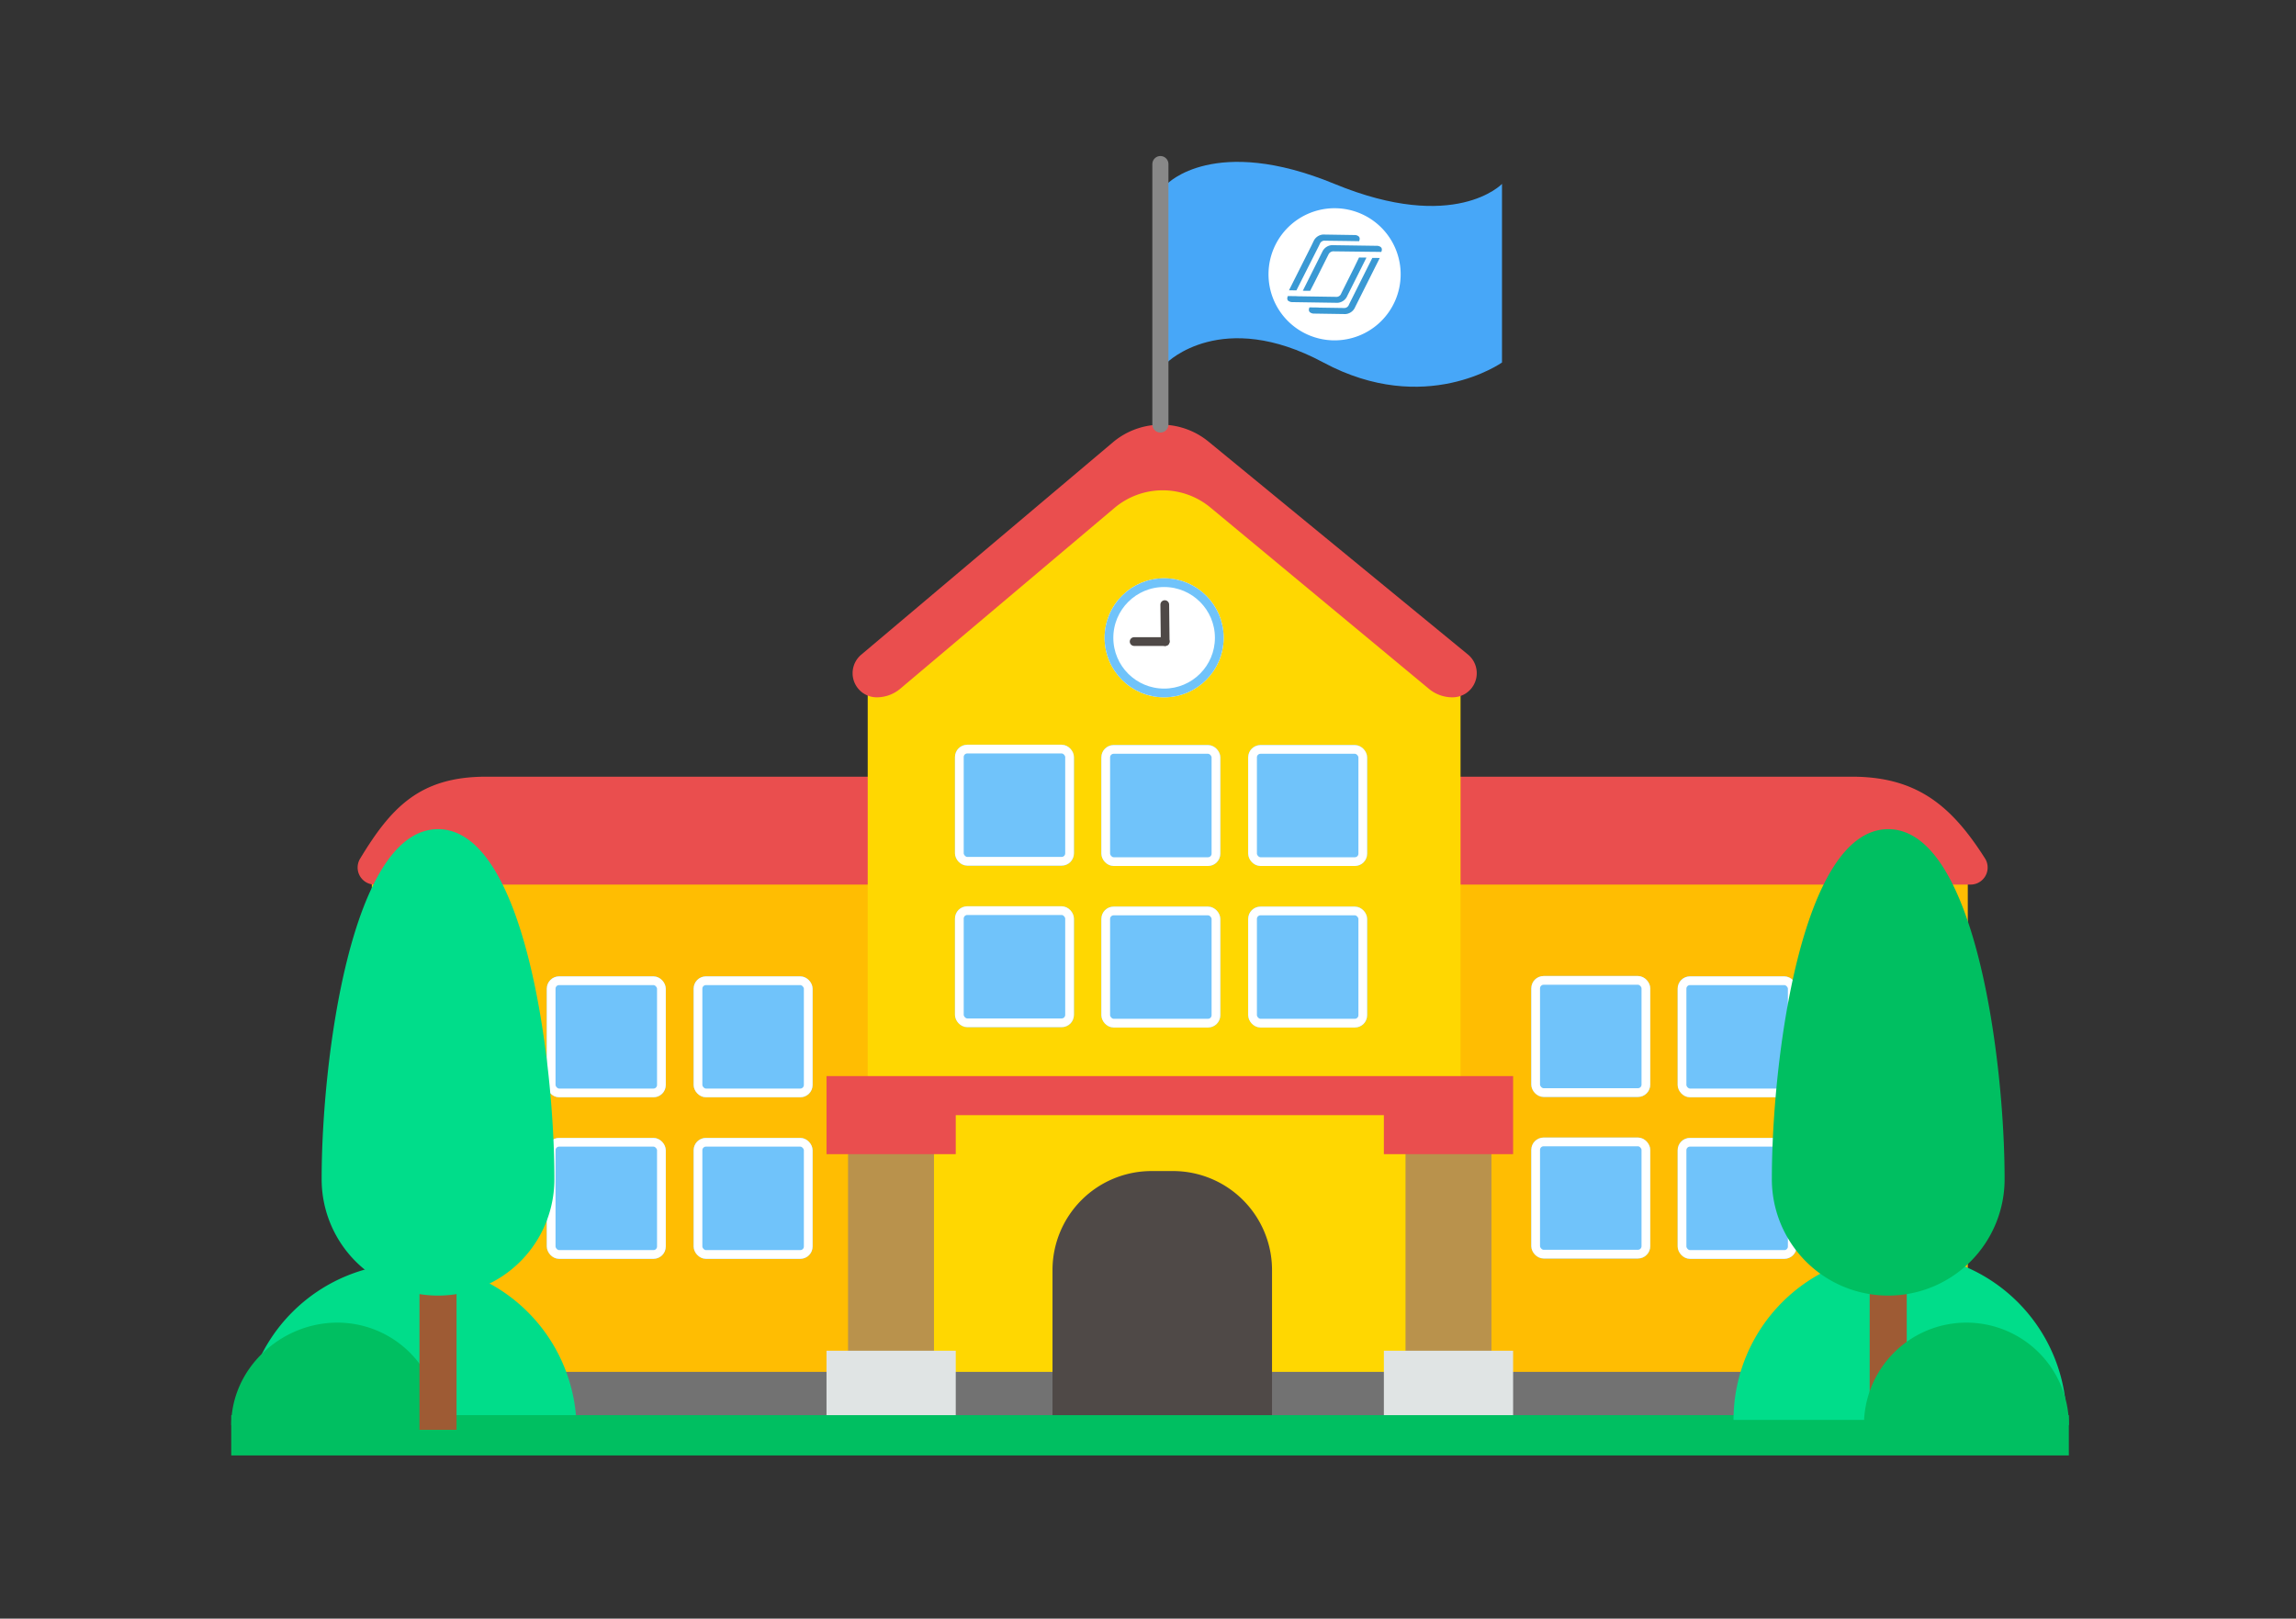 <svg xmlns="http://www.w3.org/2000/svg" width="278" height="196"><rect width="100%" height="100%" fill="#333333" stroke="none"/><defs><clipPath id="a"><path fill="#fff" d="M8241 4420h278v196h-278z" data-name="Rectangle 2217"/></clipPath></defs><g clip-path="url(#a)" transform="translate(-8241 -4420)"><g data-name="Group 6265"><g data-name="Group 6063"><g data-name="School 01"><g data-name="Group 6045"><path fill="#ffbd02" d="M8286.022 4523.21h193.238v71.63h-193.238z" data-name="Rectangle 2049"/><path fill="#7c6332" d="M8286.022 4586.686h193.238v8.154h-193.238z" data-name="Rectangle 2050"/><path fill="#ea4e4e" d="M8465.249 4514.05h-165.39c-8.03 0-11.5 3.718-15.262 9.933a2.066 2.066 0 0 0 1.768 3.131h193.233a2.065 2.065 0 0 0 1.748-3.166c-3.944-6.194-8.083-9.898-16.097-9.898Z" data-name="Path 7804"/></g><g data-name="Group 6046"><path fill="#ffd701" d="m8417.842 4503.539-35.89-30.334-35.89 30.334v91.3h71.78Z" data-name="Path 7805"/><path fill="#ea4e4e" d="m8418.739 4499.257-31.409-25.778a9.053 9.053 0 0 0-11.581.08l-30.479 25.724a2.923 2.923 0 0 0 1.885 5.156 4.419 4.419 0 0 0 2.849-1.042l25.937-21.891a9.052 9.052 0 0 1 11.62-.048l26.463 21.961a4.419 4.419 0 0 0 2.822 1.019h.039a2.923 2.923 0 0 0 1.854-5.181Z" data-name="Path 7806"/></g><path fill="#47a7f8" d="M8382.317 4463.895s6.607-6.608 18.921 0 21.624 0 21.624 0v-21.625s-5.707 6.007-20.273 0-20.272 0-20.272 0Z" data-name="Path 7807"/><path fill="none" stroke="#888" stroke-linecap="round" stroke-linejoin="round" stroke-width="1.95" d="M8381.501 4471.403v-31.535" data-name="Line 218"/><g data-name="Group 6048"><path fill="#fff" d="M8402.712 4445.215a8 8 0 1 0 7.879 8.126 8 8 0 0 0-7.879-8.126Z"/><g fill="#3a99d4" data-name="Group 6047"><path d="m8400.662 4449.828.136-.28a.613.613 0 0 1 .666-.4l2.577.034.4.007 1.115.017a.668.668 0 0 0 .074-.275.381.381 0 0 0-.148-.327.76.76 0 0 0-.475-.144l-3.579-.056a1.37 1.37 0 0 0-1.34.718l-.334.691-2.684 5.339.9.011Z" data-name="Path 7808"/><path d="M8402.733 4456.664a1.372 1.372 0 0 0 1.34-.718l.021-.044.047-.1 2.31-4.609-.9-.011-.451.932-.167.345-1.406 2.807-.136.279a.618.618 0 0 1-.667.4l-4.675-.071-.024-.011-1.087-.016a.675.675 0 0 0-.074.284.387.387 0 0 0 .146.323v-.016a.766.766 0 0 0 .474.145Z" data-name="Path 7809"/><path d="m8404.47 4456.603-.142.293a.6.6 0 0 1-.62.4l-3.043-.047-.024-.012-1.087-.015a.673.673 0 0 0-.075.278.381.381 0 0 0 .148.327.768.768 0 0 0 .475.145l3.58.055a1.368 1.368 0 0 0 1.341-.721l.022-.045a.84.84 0 0 0 .046-.1l2.97-5.921-.9-.011Z" data-name="Path 7810"/><path d="M8408.172 4449.911a.765.765 0 0 0-.474-.145l-5.2-.077a1.372 1.372 0 0 0-1.354.72l-2.4 4.8.892.005.54-1.055 1.683-3.359a.674.674 0 0 1 .678-.365l4.348.053h.236l1.116.017h.007a.674.674 0 0 0 .073-.275.381.381 0 0 0-.145-.319Z" data-name="Path 7811"/></g></g><g data-name="Group 6049"><path fill="#727272" d="M8278.954 4586.12h206.529v8.851h-206.529z" data-name="Rectangle 2051"/><path fill="#b9924c" d="M8343.682 4555.849h10.404v39.121h-10.404z" data-name="Rectangle 2052"/><path fill="#b9924c" d="M8411.181 4555.849h10.404v39.121h-10.404z" data-name="Rectangle 2053"/><path fill="#ea4e4e" d="M8424.208 4550.304v9.456h-15.649v-4.724h-51.836v4.724h-15.649v-9.458Z" data-name="Path 7812"/><path fill="#e0e4e4" d="M8341.074 4583.561h15.649v11.41h-15.649z" data-name="Rectangle 2054"/><path fill="#e0e4e4" d="M8408.559 4583.561h15.649v11.41h-15.649z" data-name="Rectangle 2055"/></g><path fill="#4f4947" d="M8380.43 4561.803h2.593a11.993 11.993 0 0 1 11.994 11.993v21.044h-26.58v-21.044a11.993 11.993 0 0 1 11.993-11.993Z" data-name="Rectangle 2056"/></g><g data-name="Group 6051"><g fill="#70c3fa" stroke="#fff" stroke-miterlimit="10" stroke-width="1.058" data-name="Group 6050"><g data-name="Rectangle 2057" transform="translate(8289.483 4538.186)"><rect width="14.406" height="14.645" stroke="none" rx="1.491"/><rect width="13.348" height="13.587" x=".529" y=".529" fill="none" rx=".962"/></g><g data-name="Rectangle 2058" transform="translate(8307.206 4538.227)"><rect width="14.406" height="14.645" stroke="none" rx="1.491"/><rect width="13.348" height="13.587" x=".529" y=".529" fill="none" rx=".962"/></g><g data-name="Rectangle 2059" transform="translate(8324.984 4538.227)"><rect width="14.406" height="14.645" stroke="none" rx="1.491"/><rect width="13.348" height="13.587" x=".529" y=".529" fill="none" rx=".962"/></g></g></g><g data-name="Group 6053"><g fill="#70c3fa" stroke="#fff" stroke-miterlimit="10" stroke-width="1.058" data-name="Group 6052"><g data-name="Rectangle 2060" transform="translate(8289.483 4557.747)"><rect width="14.406" height="14.645" stroke="none" rx="1.491"/><rect width="13.348" height="13.587" x=".529" y=".529" fill="none" rx=".962"/></g><g data-name="Rectangle 2061" transform="translate(8307.206 4557.788)"><rect width="14.406" height="14.645" stroke="none" rx="1.491"/><rect width="13.348" height="13.587" x=".529" y=".529" fill="none" rx=".962"/></g><g data-name="Rectangle 2062" transform="translate(8324.984 4557.788)"><rect width="14.406" height="14.645" stroke="none" rx="1.491"/><rect width="13.348" height="13.587" x=".529" y=".529" fill="none" rx=".962"/></g></g></g><g data-name="Group 6055"><g fill="#70c3fa" stroke="#fff" stroke-miterlimit="10" stroke-width="1.058" data-name="Group 6054"><g data-name="Rectangle 2063" transform="translate(8426.408 4538.186)"><rect width="14.406" height="14.645" stroke="none" rx="1.491"/><rect width="13.348" height="13.587" x=".529" y=".529" fill="none" rx=".962"/></g><g data-name="Rectangle 2064" transform="translate(8444.131 4538.227)"><rect width="14.406" height="14.645" stroke="none" rx="1.491"/><rect width="13.348" height="13.587" x=".529" y=".529" fill="none" rx=".962"/></g><g data-name="Rectangle 2065" transform="translate(8461.909 4538.227)"><rect width="14.406" height="14.645" stroke="none" rx="1.491"/><rect width="13.348" height="13.587" x=".529" y=".529" fill="none" rx=".962"/></g></g></g><g data-name="Group 6057"><g fill="#70c3fa" stroke="#fff" stroke-miterlimit="10" stroke-width="1.058" data-name="Group 6056"><g data-name="Rectangle 2066" transform="translate(8426.408 4557.747)"><rect width="14.406" height="14.645" stroke="none" rx="1.491"/><rect width="13.348" height="13.587" x=".529" y=".529" fill="none" rx=".962"/></g><g data-name="Rectangle 2067" transform="translate(8444.131 4557.788)"><rect width="14.406" height="14.645" stroke="none" rx="1.491"/><rect width="13.348" height="13.587" x=".529" y=".529" fill="none" rx=".962"/></g><g data-name="Rectangle 2068" transform="translate(8461.909 4557.788)"><rect width="14.406" height="14.645" stroke="none" rx="1.491"/><rect width="13.348" height="13.587" x=".529" y=".529" fill="none" rx=".962"/></g></g></g><g data-name="Group 6059"><g fill="#70c3fa" stroke="#fff" stroke-miterlimit="10" stroke-width="1.058" data-name="Group 6058"><g data-name="Rectangle 2069" transform="translate(8356.628 4510.177)"><rect width="14.406" height="14.645" stroke="none" rx="1.491"/><rect width="13.348" height="13.587" x=".529" y=".529" fill="none" rx=".962"/></g><g data-name="Rectangle 2070" transform="translate(8374.351 4510.218)"><rect width="14.406" height="14.645" stroke="none" rx="1.491"/><rect width="13.348" height="13.587" x=".529" y=".529" fill="none" rx=".962"/></g><g data-name="Rectangle 2071" transform="translate(8392.129 4510.218)"><rect width="14.406" height="14.645" stroke="none" rx="1.491"/><rect width="13.348" height="13.587" x=".529" y=".529" fill="none" rx=".962"/></g></g></g><g data-name="Group 6061"><g fill="#70c3fa" stroke="#fff" stroke-miterlimit="10" stroke-width="1.058" data-name="Group 6060"><g data-name="Rectangle 2072" transform="translate(8356.628 4529.738)"><rect width="14.406" height="14.645" stroke="none" rx="1.491"/><rect width="13.348" height="13.587" x=".529" y=".529" fill="none" rx=".962"/></g><g data-name="Rectangle 2073" transform="translate(8374.351 4529.779)"><rect width="14.406" height="14.645" stroke="none" rx="1.491"/><rect width="13.348" height="13.587" x=".529" y=".529" fill="none" rx=".962"/></g><g data-name="Rectangle 2074" transform="translate(8392.129 4529.779)"><rect width="14.406" height="14.645" stroke="none" rx="1.491"/><rect width="13.348" height="13.587" x=".529" y=".529" fill="none" rx=".962"/></g></g></g><g stroke-miterlimit="10" stroke-width="1.058"><g fill="#fff" stroke="#70c3fa" data-name="Ellipse 1470" transform="translate(8374.744 4490.024)"><circle cx="7.208" cy="7.208" r="7.208" stroke="none"/><circle cx="7.208" cy="7.208" r="6.679" fill="none"/></g><g fill="none" stroke="#4f4947" stroke-linecap="round" data-name="Group 6062"><path d="M8378.322 4497.687h3.759" data-name="Line 219"/><path d="m8382.03 4493.213.05 4.474" data-name="Line 220"/></g></g></g><path fill="#00dd8a" d="M8290.655 4572.976a20.162 20.162 0 0 0-20.162 20.162h40.323a20.161 20.161 0 0 0-20.161-20.162Z" data-name="Path 7815"/><path fill="#00bf61" d="M8281.856 4580.158c-6.853 0-12.856 5.555-12.856 12.407h25.263a12.407 12.407 0 0 0-12.407-12.407Z" data-name="Path 7816"/><path fill="#00bf61" d="M8269 4591.362h222.496v4.877H8269z" data-name="Rectangle 2075"/><path fill="#9e5b34" d="M8291.792 4568.144h4.486v24.994h-4.486z" data-name="Rectangle 2076"/><path fill="#00dd8a" d="M8294.035 4520.405c10.567 0 14.09 28.179 14.09 42.269a14.09 14.09 0 1 1-28.179 0c0-14.09 3.522-42.269 14.09-42.269" data-name="Path 7817"/><path fill="#00dd8a" d="M8471.057 4571.774a20.162 20.162 0 0 0-20.162 20.162h40.323a20.161 20.161 0 0 0-20.161-20.162Z" data-name="Path 7818"/><path fill="#9e5b34" d="M8467.383 4568.144h4.486v23.218h-4.486z" data-name="Rectangle 2077"/><path fill="#00bf61" d="M8469.626 4520.405c10.567 0 14.09 28.179 14.09 42.269a14.09 14.09 0 1 1-28.179 0c0-14.09 3.522-42.269 14.089-42.269" data-name="Path 7819"/><path fill="#00bf61" d="M8479.096 4580.158a12.407 12.407 0 0 0-12.407 12.407h24.815a12.407 12.407 0 0 0-12.408-12.407Z" data-name="Path 7820"/></g></g></svg>